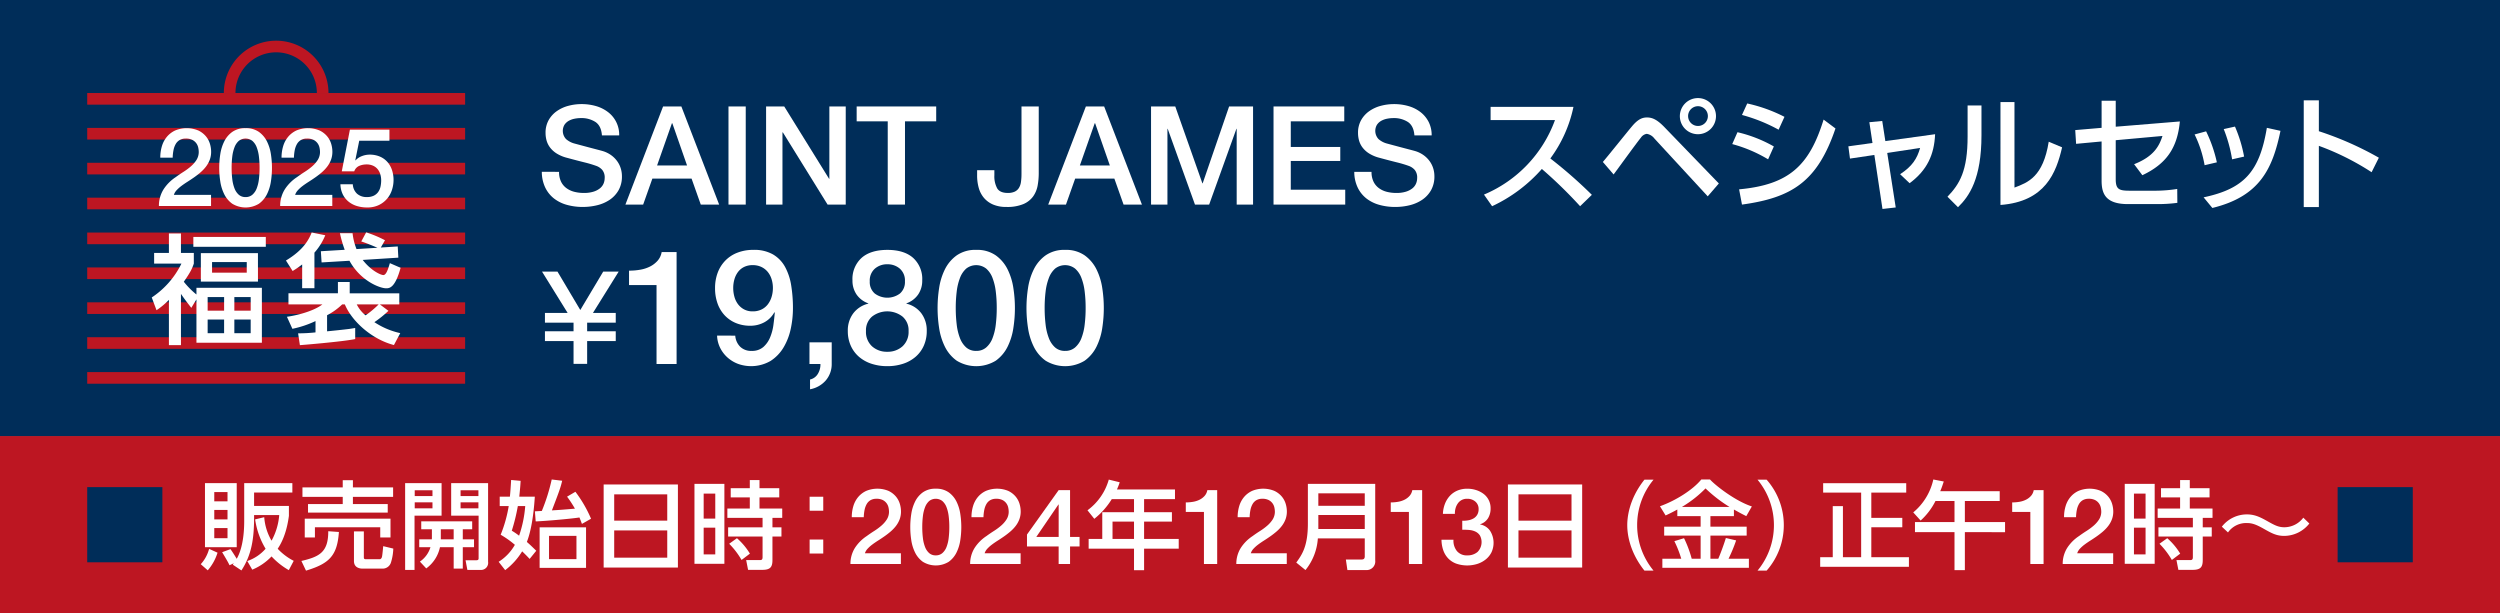 <svg xmlns="http://www.w3.org/2000/svg" viewBox="0 0 860 211">
  <rect x="0" y="0" width="860" height="211" fill="#808080" stroke="none"/>
  <g id="a7c0ed02-af31-411b-89a5-f78064d327a7" data-name="レイヤー 2">
    <g id="b8f4b88d-9ea4-4f05-83cd-0ffc7855a1f8" data-name="レイヤー 1">
      <g>
        <rect y="150" width="860" height="61" style="fill: #bd1622"/>
        <g>
          <path d="M74.834,190.123a17.021,17.021,0,0,1-3.366,6.072l-2.409-2.112a12.441,12.441,0,0,0,2.871-5.28ZM70.511,166.2H81.434v22.044H70.511Zm3.2,3.069v3.2h4.554v-3.2Zm0,6.138v3.267h4.554v-3.267Zm0,6.237v3.5h4.554v-3.5Zm6.369,12.606c.132-.2.3-.4.362-.5l-1.484.694c-.562-1.155-.759-1.486-2.541-4.488l2.871-1.056c.726,1.023,1.781,2.706,2.145,3.333,2.442-4.257,2.574-10.659,2.574-13.035v-13h16.565v3.234H87.406v4.62h11.98v3.4c-.232,1.65-.957,7.062-3.862,11.319a20.076,20.076,0,0,0,5.512,4.158l-1.683,3.2a24.88,24.88,0,0,1-5.94-4.718,19.378,19.378,0,0,1-6.634,4.554l-1.716-2.97a14.536,14.536,0,0,0,6.3-4.224,26.943,26.943,0,0,1-3.6-10.1l3.134-.759A18.722,18.722,0,0,0,93.413,186a21.936,21.936,0,0,0,2.64-8.811H87.406c.067,8.315-.924,13.761-4.355,19.041Z" style="fill: #fff"/>
          <path d="M116.582,183c-.561,8.216-3.366,10.89-11.319,13.3l-1.584-3.333c6.237-1.451,9.273-3.035,9.24-10.229Zm-12.54-15.345H117.9v-2.475h3.5v2.475h13.828v3.267H121.4v2.475h11.98v2.937H105.956v-2.937H117.9v-2.475H104.042Zm.792,10.758h29.5v6.467h-3.531v-3.5H108.332v3.5h-3.5Zm30.459,10.3a17.736,17.736,0,0,1-.858,4.95,2.987,2.987,0,0,1-2.772,1.947h-6.9c-.991,0-3-.3-3-2.607V182.8h3.4v8.778c0,.462.033.792.627.792h4.884c.231,0,.594-.264.725-.825.165-.66.364-3.168.43-3.664Z" style="fill: #fff"/>
          <path d="M139.365,166.2h12.54v11.187H142.6v18.678h-3.235Zm3.3,2.442v2.013h6.106V168.64Zm0,4.158v2.078h6.106V172.8Zm5.874,12.738a3.79,3.79,0,0,0,.033-.594v-2.871h-3.663v-2.739h17.524v2.739H159.2v3.465h3.862v2.706H159.2V195.6h-3.135v-7.359h-4.718a12.086,12.086,0,0,1-4.72,7.293l-2.178-2.343a9.243,9.243,0,0,0,3.63-4.95h-3.86v-2.706Zm7.524,0v-3.465h-4.421v3.465Zm-.858-19.338h12.7v27.06a2.442,2.442,0,0,1-2.474,2.8h-4.654l-.627-3.333h3.7c.56,0,.792-.2.792-.66V177.385h-9.439Zm3.234,2.442v2.013h6.138V168.64Zm0,4.158v2.078h6.138V172.8Z" style="fill: #fff"/>
          <path d="M183.978,170.851c-.165,2.574-.726,10.494-2.739,15.576,1.056.924,1.683,1.518,3.234,3.036l-2.277,2.805c-1.056-1.122-1.584-1.65-2.574-2.607a23.414,23.414,0,0,1-5.841,6.467l-2.244-2.87a16.44,16.44,0,0,0,5.577-5.841,31.7,31.7,0,0,0-4.884-3.465A45.931,45.931,0,0,0,175,174.084h-3.1v-3.233h3.5c.2-1.947.264-3.036.429-5.742l3.267.3c-.1,1.683-.132,2.145-.462,5.445Zm-5.841,3.233a66.4,66.4,0,0,1-2.079,8.482,22.137,22.137,0,0,1,2.508,1.716,40.36,40.36,0,0,0,2.112-10.2Zm19.8-4.917a43.41,43.41,0,0,1,5.379,9.274l-3.135,1.782c-.33-.924-.5-1.353-.858-2.211-3.432.528-12.144,1.254-15.048,1.353l-.264-3.465c.5-.033,1.914-.1,2.376-.132a64.881,64.881,0,0,0,3.4-10.824l3.6.429c-.561,2.409-1.023,3.663-3.531,10.2,2.772-.165,3.267-.2,7.92-.594a39.046,39.046,0,0,0-2.706-4.125Zm3.663,26.169H185.628V181.411H201.6Zm-3.3-10.988h-9.438v7.985H198.3Z" style="fill: #fff"/>
          <path d="M233.2,166.66v28.578H207.655V166.66ZM211.285,179.1h18.249v-9.042H211.285Zm0,3.366v9.372h18.249v-9.372Z" style="fill: #fff"/>
          <path d="M249.189,166.461v27.49H238.894v-27.49Zm-3.135,3.333h-3.992v8.614h3.992Zm0,11.716h-3.992v9.207h3.992Zm19.668,11.154c0,2.475-.792,3.366-3.531,3.366H257.34l-.66-3.366h4.686c.462,0,.957,0,.957-.99v-7.095H250.477v-3.168h11.846v-3.267H250.212v-3.2h7.723v-3.828h-6.568v-3.168h6.568v-2.805h3.332v2.805h6.8v3.168h-6.8v3.828h7.821v3.2h-3.366v3.267h3.1v3.168h-3.1Zm-10.626-.033a27.111,27.111,0,0,0-4.257-5.577l2.673-1.914a22.437,22.437,0,0,1,4.455,5.313Z" style="fill: #fff"/>
          <path d="M283.2,170.884V175.7H278.51v-4.818Zm0,14.718v4.817H278.51V185.6Z" style="fill: #fff"/>
          <path d="M309.909,194.017H292.551a10.328,10.328,0,0,1,1.526-5.511,13.952,13.952,0,0,1,4.071-4.095q1.236-.907,2.581-1.759a20.515,20.515,0,0,0,2.471-1.83,9.841,9.841,0,0,0,1.854-2.121,5.02,5.02,0,0,0,.763-2.629,7.106,7.106,0,0,0-.165-1.468,3.877,3.877,0,0,0-.637-1.45,3.788,3.788,0,0,0-1.313-1.124,4.594,4.594,0,0,0-2.187-.453,3.968,3.968,0,0,0-2.061.49,3.658,3.658,0,0,0-1.313,1.344,6.652,6.652,0,0,0-.73,2.014,14.587,14.587,0,0,0-.273,2.5h-4.125a12.992,12.992,0,0,1,.563-3.9,8.691,8.691,0,0,1,1.69-3.109,7.966,7.966,0,0,1,2.742-2.059,10.058,10.058,0,0,1,7.647.014,7.5,7.5,0,0,1,2.526,1.923,7.063,7.063,0,0,1,1.361,2.523,9.188,9.188,0,0,1,.4,2.595,7.682,7.682,0,0,1-.471,2.757,8.934,8.934,0,0,1-1.27,2.268,12.838,12.838,0,0,1-1.814,1.905q-1.017.871-2.105,1.633t-2.177,1.452q-1.088.69-2.013,1.379a11.8,11.8,0,0,0-1.614,1.434,4.057,4.057,0,0,0-.944,1.578h12.375Z" style="fill: #fff"/>
          <path d="M321.911,168.112a7.371,7.371,0,0,1,4.443,1.252,8.607,8.607,0,0,1,2.685,3.19,14.313,14.313,0,0,1,1.306,4.261,29.566,29.566,0,0,1,0,8.994,14.3,14.3,0,0,1-1.306,4.261,8.618,8.618,0,0,1-2.685,3.191,8.515,8.515,0,0,1-8.886,0,8.588,8.588,0,0,1-2.684-3.191,14.247,14.247,0,0,1-1.306-4.261,29.481,29.481,0,0,1,0-8.994,14.256,14.256,0,0,1,1.306-4.261,8.577,8.577,0,0,1,2.684-3.19A7.371,7.371,0,0,1,321.911,168.112Zm0,22.935a3.341,3.341,0,0,0,2.254-.778,5.278,5.278,0,0,0,1.436-2.1,12.471,12.471,0,0,0,.745-3.093,30.947,30.947,0,0,0,.218-3.764,30.515,30.515,0,0,0-.218-3.746,12.749,12.749,0,0,0-.745-3.094,5.265,5.265,0,0,0-1.436-2.117,3.679,3.679,0,0,0-4.525,0,5.338,5.338,0,0,0-1.418,2.117,12.7,12.7,0,0,0-.745,3.094,30.312,30.312,0,0,0-.219,3.746,30.741,30.741,0,0,0,.219,3.764,12.427,12.427,0,0,0,.745,3.093,5.351,5.351,0,0,0,1.418,2.1A3.32,3.32,0,0,0,321.911,191.047Z" style="fill: #fff"/>
          <path d="M351.087,194.017H333.729a10.328,10.328,0,0,1,1.526-5.511,13.94,13.94,0,0,1,4.071-4.095q1.234-.907,2.58-1.759a20.448,20.448,0,0,0,2.472-1.83,9.808,9.808,0,0,0,1.853-2.121,5.012,5.012,0,0,0,.764-2.629,7.176,7.176,0,0,0-.165-1.468,3.863,3.863,0,0,0-.638-1.45,3.784,3.784,0,0,0-1.312-1.124,4.6,4.6,0,0,0-2.188-.453,3.964,3.964,0,0,0-2.06.49,3.66,3.66,0,0,0-1.314,1.344,6.678,6.678,0,0,0-.729,2.014,14.684,14.684,0,0,0-.274,2.5H334.19a12.991,12.991,0,0,1,.564-3.9,8.69,8.69,0,0,1,1.689-3.109,7.96,7.96,0,0,1,2.743-2.059,10.058,10.058,0,0,1,7.647.014,7.482,7.482,0,0,1,2.525,1.923,7.05,7.05,0,0,1,1.362,2.523,9.224,9.224,0,0,1,.4,2.595,7.66,7.66,0,0,1-.472,2.757,8.9,8.9,0,0,1-1.269,2.268,12.793,12.793,0,0,1-1.815,1.905q-1.016.871-2.1,1.633t-2.177,1.452q-1.088.69-2.013,1.379a11.748,11.748,0,0,0-1.615,1.434,4.054,4.054,0,0,0-.943,1.578h12.375Z" style="fill: #fff"/>
          <path d="M371.372,187.978H368.1v6.039h-3.926v-6.039h-10.89v-4.1l10.89-15.271H368.1v16.1h3.268Zm-14.89-3.268h7.7V173.53h-.073Z" style="fill: #fff"/>
          <path d="M404.194,168.375v3.333H393.568V176.2h9.57v3.234h-9.57V185.4H405.48v3.333H393.568v7.425H390.1v-7.425H374.494V185.4h4.686V176.2H390.1v-4.489h-7.656a26.108,26.108,0,0,1-6.006,6.766l-2.343-2.937a19.736,19.736,0,0,0,7.326-10.56l3.762.924a23.3,23.3,0,0,1-.957,2.474ZM390.1,179.431h-7.392V185.4H390.1Z" style="fill: #fff"/>
          <path d="M407.913,172.831a14.619,14.619,0,0,0,2.541-.218,7.937,7.937,0,0,0,2.233-.729,5.766,5.766,0,0,0,1.708-1.31,4.018,4.018,0,0,0,.927-1.967h3.389v25.41h-4.555V176.1h-6.243Z" style="fill: #fff"/>
          <path d="M442.648,194.017H425.291a10.31,10.31,0,0,1,1.526-5.511,13.952,13.952,0,0,1,4.071-4.095q1.236-.907,2.581-1.759a20.594,20.594,0,0,0,2.471-1.83,9.868,9.868,0,0,0,1.854-2.121,5.039,5.039,0,0,0,.763-2.629,7.171,7.171,0,0,0-.164-1.468,3.9,3.9,0,0,0-.638-1.45,3.782,3.782,0,0,0-1.314-1.124,4.591,4.591,0,0,0-2.187-.453,3.97,3.97,0,0,0-2.061.49,3.663,3.663,0,0,0-1.312,1.344,6.678,6.678,0,0,0-.73,2.014,14.488,14.488,0,0,0-.273,2.5h-4.125a12.992,12.992,0,0,1,.562-3.9,8.707,8.707,0,0,1,1.69-3.109,7.97,7.97,0,0,1,2.743-2.059,10.058,10.058,0,0,1,7.647.014,7.472,7.472,0,0,1,2.525,1.923,7.034,7.034,0,0,1,1.362,2.523,9.224,9.224,0,0,1,.4,2.595,7.682,7.682,0,0,1-.472,2.757,8.844,8.844,0,0,1-1.27,2.268,12.736,12.736,0,0,1-1.814,1.905q-1.017.871-2.1,1.633t-2.175,1.452q-1.09.69-2.015,1.379a11.916,11.916,0,0,0-1.614,1.434,4.081,4.081,0,0,0-.944,1.578h12.375Z" style="fill: #fff"/>
          <path d="M473.075,192.8a2.959,2.959,0,0,1-3.135,3.3h-6.435l-.528-3.63h5.445c.627,0,1.056-.231,1.056-1.09v-6.17H453.341a19.3,19.3,0,0,1-4.257,10.89l-3.168-2.574c1.98-2.739,3.993-5.577,3.993-13.4V166.461h23.166Zm-19.569-23.1v4.29h15.972V169.7Zm0,7.458v4.818h15.972v-4.818Z" style="fill: #fff"/>
          <path d="M478.421,172.831a14.619,14.619,0,0,0,2.541-.218,7.93,7.93,0,0,0,2.232-.729,5.754,5.754,0,0,0,1.708-1.31,4.011,4.011,0,0,0,.928-1.967h3.389v25.41h-4.555V176.1h-6.243Z" style="fill: #fff"/>
          <path d="M503.013,179.134a9.671,9.671,0,0,0,2.033-.144,5.687,5.687,0,0,0,1.814-.633,3.544,3.544,0,0,0,1.289-1.248,3.652,3.652,0,0,0,.491-1.952,3.3,3.3,0,0,0-1.106-2.6,4.138,4.138,0,0,0-2.844-.976,3.735,3.735,0,0,0-3.206,1.615,5.327,5.327,0,0,0-.779,1.671,6.294,6.294,0,0,0-.217,1.905h-4.125a10.525,10.525,0,0,1,.688-3.431,8.716,8.716,0,0,1,1.683-2.745,7.5,7.5,0,0,1,2.589-1.823,8.593,8.593,0,0,1,3.44-.657,9.959,9.959,0,0,1,2.914.435,8.543,8.543,0,0,1,2.571,1.27,6.112,6.112,0,0,1,2.517,5.08,6.329,6.329,0,0,1-.872,3.355,4.979,4.979,0,0,1-2.722,2.086v.073a5.265,5.265,0,0,1,3.4,2.157,7.724,7.724,0,0,1,.494,7.432,7.382,7.382,0,0,1-1.959,2.428,9.083,9.083,0,0,1-2.866,1.54,11.636,11.636,0,0,1-7.309-.091,7.4,7.4,0,0,1-2.756-1.794,7.737,7.737,0,0,1-1.688-2.791,11.385,11.385,0,0,1-.616-3.625h4.125a5.693,5.693,0,0,0,1.145,3.846,4.381,4.381,0,0,0,3.654,1.534,5.22,5.22,0,0,0,3.471-1.173,4.808,4.808,0,0,0,.815-5.688,3.783,3.783,0,0,0-1.527-1.318,6.2,6.2,0,0,0-2.124-.56,20.047,20.047,0,0,0-2.414-.072Z" style="fill: #fff"/>
          <path d="M544.266,166.66v28.578H518.724V166.66ZM522.354,179.1H540.6v-9.042H522.354Zm0,3.366v9.372H540.6v-9.372Z" style="fill: #fff"/>
          <path d="M565.687,196.293c-5.578-7-5.908-13.562-5.908-15.641s.33-8.646,5.908-15.642h3.134a24.5,24.5,0,0,0,0,31.283Z" style="fill: #fff"/>
          <path d="M577,175.273c-1.717.957-2.9,1.518-4.026,2.046l-1.948-3.168c5.281-1.881,11.253-5.577,14.224-9.207h3c1.451,1.682,8.382,7.293,14.388,9.273l-1.914,3.333c-.924-.462-1.914-.957-4.257-2.277v2.277h-8.085v3.63h12.473v3.069H588.384V192.2h2.706c.527-1.188,1.914-4.785,2.606-7.128l3.532.825a52.936,52.936,0,0,1-2.608,6.3h7v3.134H571.851V192.2h6.5a36.607,36.607,0,0,0-2.376-6.039l3.333-1.023a39.372,39.372,0,0,1,2.639,7.062h3.07v-7.953h-12.54V181.18h12.54v-3.63H577Zm17.951-.891a48.566,48.566,0,0,1-8.25-6.369,39.648,39.648,0,0,1-8.117,6.369Z" style="fill: #fff"/>
          <path d="M604.587,196.293a24.5,24.5,0,0,0,0-31.283h3.135a23.663,23.663,0,0,1,0,31.283Z" style="fill: #fff"/>
          <path d="M627.165,166.231h28.578v3.234H643.731v8.679h10.66v3.233h-10.66v10.3h12.936v3.3H626.143v-3.3h4.323V174.118h3.5v17.556h6.27V169.465H627.165Z" style="fill: #fff"/>
          <path d="M665.814,172.335a23.121,23.121,0,0,1-5.114,6.733l-2.541-2.805a20.386,20.386,0,0,0,6.9-11.319l3.6.693c-.362,1.056-.692,2.145-1.22,3.333h20.46v3.365H675.913V179.6h13.826v3.465H675.913v13.067h-3.564V183.061h-13.6V179.6h13.6v-7.261Z" style="fill: #fff"/>
          <path d="M692.191,172.831a14.6,14.6,0,0,0,2.541-.218,7.922,7.922,0,0,0,2.234-.729,5.749,5.749,0,0,0,1.707-1.31,4.03,4.03,0,0,0,.929-1.967h3.387v25.41h-4.553V176.1h-6.245Z" style="fill: #fff"/>
          <path d="M726.928,194.017H709.569a10.319,10.319,0,0,1,1.527-5.511,13.948,13.948,0,0,1,4.07-4.095q1.236-.907,2.581-1.759a20.448,20.448,0,0,0,2.472-1.83,9.808,9.808,0,0,0,1.853-2.121,5.011,5.011,0,0,0,.763-2.629,7.171,7.171,0,0,0-.164-1.468,3.863,3.863,0,0,0-.638-1.45,3.784,3.784,0,0,0-1.312-1.124,4.6,4.6,0,0,0-2.189-.453,3.966,3.966,0,0,0-2.06.49,3.666,3.666,0,0,0-1.313,1.344,6.678,6.678,0,0,0-.729,2.014,14.485,14.485,0,0,0-.274,2.5h-4.125a12.96,12.96,0,0,1,.564-3.9,8.7,8.7,0,0,1,1.688-3.109,7.97,7.97,0,0,1,2.743-2.059,10.061,10.061,0,0,1,7.648.014A7.468,7.468,0,0,1,725.2,170.8a7.052,7.052,0,0,1,1.363,2.523,9.221,9.221,0,0,1,.4,2.595,7.66,7.66,0,0,1-.472,2.757,8.87,8.87,0,0,1-1.269,2.268,12.743,12.743,0,0,1-1.815,1.905q-1.014.871-2.1,1.633t-2.177,1.452q-1.091.69-2.014,1.379a11.867,11.867,0,0,0-1.615,1.434,4.063,4.063,0,0,0-.942,1.578h12.375Z" style="fill: #fff"/>
          <path d="M741.21,166.461v27.49h-10.3v-27.49Zm-3.135,3.333h-3.993v8.614h3.993Zm0,11.716h-3.993v9.207h3.993Zm19.668,11.154c0,2.475-.792,3.366-3.531,3.366H749.36l-.659-3.366h4.686c.462,0,.957,0,.957-.99v-7.095H742.5v-3.168h11.847v-3.267H742.232v-3.2h7.723v-3.828h-6.567v-3.168h6.567v-2.805h3.333v2.805h6.8v3.168h-6.8v3.828h7.82v3.2h-3.365v3.267h3.1v3.168h-3.1Zm-10.626-.033a27.078,27.078,0,0,0-4.258-5.577l2.674-1.914a22.437,22.437,0,0,1,4.455,5.313Z" style="fill: #fff"/>
          <path d="M794.412,180.091a11.072,11.072,0,0,1-8.613,4.257c-2.738,0-4.356-.924-7.062-2.442-2.9-1.65-4.223-1.98-5.874-1.98a7.646,7.646,0,0,0-6.434,3.234l-2.113-1.98A10.875,10.875,0,0,1,773,176.956c2.871,0,4.95,1.188,7.194,2.442,2.31,1.287,3.6,1.979,5.643,1.979a8.179,8.179,0,0,0,6.5-3.3Z" style="fill: #fff"/>
        </g>
        <rect width="860" height="150" style="fill: #002d59"/>
        <rect x="30" y="128" width="130" height="4" style="fill: #bd1622"/>
        <rect x="30" y="116" width="130" height="4" style="fill: #bd1622"/>
        <rect x="30" y="104" width="130" height="4" style="fill: #bd1622"/>
        <rect x="30" y="92" width="130" height="4" style="fill: #bd1622"/>
        <rect x="30" y="80" width="130" height="4" style="fill: #bd1622"/>
        <rect x="30" y="68" width="130" height="4" style="fill: #bd1622"/>
        <rect x="30" y="56" width="130" height="4" style="fill: #bd1622"/>
        <rect x="30" y="44" width="130" height="4" style="fill: #bd1622"/>
        <rect x="30" y="32" width="130" height="4" style="fill: #bd1622"/>
        <path d="M79,32a16,16,0,0,1,32,0" style="fill: none;stroke: #bd1622;stroke-miterlimit: 10;stroke-width: 4px"/>
        <path d="M55.859,167.57v25.86H30V167.57Z" style="fill: #002d59"/>
        <path d="M830,167.57v25.86H804.141V167.57Z" style="fill: #002d59"/>
        <g>
          <path d="M65.813,105.9c-1.475-1.886-2.3-2.952-3.566-4.8v17.63H58.105v-15.58a24.976,24.976,0,0,1-4.263,3.567l-1.64-4.387A29.484,29.484,0,0,0,62.411,90.685h-9.39V87h5.084V80.312h4.142V87h4.428v3.69c-.574,1.681-1.148,2.952-3.445,6.232a27.564,27.564,0,0,0,4.347,4.387v-2.3H90.086v18.9H67.577V102.985ZM91.438,84.9H66.511V81.5H91.438Zm-2.7,11.972H69.094v-9.8H88.733Zm-11.644,5.33H71.431v4.674h5.658Zm0,7.708H71.431v4.715h5.658Zm7.79-19.762H72.948V93.8H84.879Zm1.353,12.054H80.615v4.674h5.617Zm0,7.708H80.615v4.715h5.617Z" style="fill: #fff"/>
          <path d="M103.944,90.972a32.929,32.929,0,0,1-3.28,2.255l-2.3-3.608c6.15-3.69,7.913-7.3,8.856-9.635l4.673.943a20.847,20.847,0,0,1-3.73,5.986V99.131h-4.223Zm13.776,13.735a21.835,21.835,0,0,1-5.207,3.731v5.535c2.132-.2,5.289-.533,7.626-.82.533-.082,1.6-.246,2.049-.328v3.813c-4.345.9-18.244,2.05-19.023,2.091l-.615-4.059a55.741,55.741,0,0,0,5.986-.328v-3.895a35.036,35.036,0,0,1-7.954,2.665L98.7,108.971c3.033-.41,9.02-1.8,12.218-4.264H99.229v-3.813h17.015V97H120.3v3.9h17.056v3.813h-6.683l2.952,2.214a37.78,37.78,0,0,1-4.838,3.895,26.2,26.2,0,0,0,8.9,3.772l-2.173,4.1c-7.462-1.927-14.391-8-16.892-13.981ZM131,85.15l5.822-.369.205,3.854-12.26.779c2.994,3.854,6.315,5.207,7.094,5.207.984,0,1.6-1.886,2.255-4.1l3.69,1.6c-1.927,7.052-3.9,7.052-5,7.052-2.091,0-8.774-2.5-12.587-9.471l-9.594.574-.246-3.854,8.2-.492a41.373,41.373,0,0,1-1.64-5.7h4.346a21.012,21.012,0,0,0,1.353,5.453l7.215-.451c-2.992-1.271-3.976-1.64-5.575-2.173l1.681-3.116a38.008,38.008,0,0,1,6.477,2.706Zm-8.282,19.557a11.467,11.467,0,0,0,3.034,3.772,32.337,32.337,0,0,0,4.51-3.772Z" style="fill: #fff"/>
        </g>
        <g>
          <path d="M72.6,70.86H54.662a10.662,10.662,0,0,1,1.577-5.694,14.419,14.419,0,0,1,4.207-4.232q1.276-.936,2.666-1.817a21.292,21.292,0,0,0,2.555-1.891,10.155,10.155,0,0,0,1.915-2.192,5.191,5.191,0,0,0,.788-2.717A7.386,7.386,0,0,0,68.2,50.8a4.007,4.007,0,0,0-.659-1.5,3.881,3.881,0,0,0-1.356-1.162,4.753,4.753,0,0,0-2.261-.468,4.087,4.087,0,0,0-2.129.507,3.779,3.779,0,0,0-1.357,1.387,6.906,6.906,0,0,0-.753,2.082,14.9,14.9,0,0,0-.283,2.587H55.14a13.408,13.408,0,0,1,.581-4.031,8.993,8.993,0,0,1,1.746-3.212A8.265,8.265,0,0,1,60.3,44.864a10.4,10.4,0,0,1,7.9.016,7.722,7.722,0,0,1,2.609,1.987,7.28,7.28,0,0,1,1.408,2.607,9.522,9.522,0,0,1,.413,2.68A7.948,7.948,0,0,1,72.146,55a9.2,9.2,0,0,1-1.313,2.344,13.088,13.088,0,0,1-1.875,1.968q-1.05.9-2.174,1.688t-2.249,1.5q-1.125.712-2.081,1.425a12.151,12.151,0,0,0-1.668,1.481,4.215,4.215,0,0,0-.975,1.631H72.6Z" style="fill: #fff"/>
          <path d="M84.486,44.092a7.622,7.622,0,0,1,4.591,1.293,8.9,8.9,0,0,1,2.774,3.3,14.748,14.748,0,0,1,1.349,4.4,30.423,30.423,0,0,1,0,9.294,14.745,14.745,0,0,1-1.349,4.4,8.888,8.888,0,0,1-2.774,3.3,8.8,8.8,0,0,1-9.183,0,8.876,8.876,0,0,1-2.773-3.3,14.717,14.717,0,0,1-1.35-4.4,30.508,30.508,0,0,1,0-9.294,14.72,14.72,0,0,1,1.35-4.4,8.887,8.887,0,0,1,2.773-3.3A7.623,7.623,0,0,1,84.486,44.092Zm0,23.7a3.456,3.456,0,0,0,2.329-.805A5.448,5.448,0,0,0,88.3,64.818a12.879,12.879,0,0,0,.769-3.2,31.731,31.731,0,0,0,.226-3.889,31.3,31.3,0,0,0-.226-3.871,13.17,13.17,0,0,0-.769-3.2,5.44,5.44,0,0,0-1.484-2.187,3.8,3.8,0,0,0-4.677,0,5.531,5.531,0,0,0-1.465,2.187,13.169,13.169,0,0,0-.77,3.2,31.505,31.505,0,0,0-.225,3.871,31.937,31.937,0,0,0,.225,3.889,12.877,12.877,0,0,0,.77,3.2,5.541,5.541,0,0,0,1.465,2.169A3.438,3.438,0,0,0,84.486,67.792Z" style="fill: #fff"/>
          <path d="M114.31,70.86H96.374a10.654,10.654,0,0,1,1.577-5.694,14.4,14.4,0,0,1,4.206-4.232q1.278-.936,2.667-1.817a21.279,21.279,0,0,0,2.554-1.891,10.155,10.155,0,0,0,1.915-2.192,5.192,5.192,0,0,0,.789-2.717,7.386,7.386,0,0,0-.17-1.516,3.993,3.993,0,0,0-.66-1.5,3.872,3.872,0,0,0-1.356-1.162,4.75,4.75,0,0,0-2.261-.468,4.09,4.09,0,0,0-2.129.507,3.784,3.784,0,0,0-1.356,1.387,6.906,6.906,0,0,0-.754,2.082,15.1,15.1,0,0,0-.283,2.587H96.851a13.408,13.408,0,0,1,.582-4.031,8.991,8.991,0,0,1,1.745-3.212,8.265,8.265,0,0,1,2.834-2.129,10.4,10.4,0,0,1,7.9.016,7.717,7.717,0,0,1,2.608,1.987,7.25,7.25,0,0,1,1.408,2.607,9.522,9.522,0,0,1,.413,2.68,7.926,7.926,0,0,1-.487,2.85,9.169,9.169,0,0,1-1.312,2.344,13.188,13.188,0,0,1-1.875,1.968q-1.05.9-2.174,1.688t-2.249,1.5q-1.125.712-2.081,1.425A12.162,12.162,0,0,0,102.5,65.41a4.215,4.215,0,0,0-.975,1.631H114.31Z" style="fill: #fff"/>
          <path d="M120.366,44.6h13.6v3.819h-10.39l-1.35,6.686.074.076a5.469,5.469,0,0,1,2.2-1.482,7.418,7.418,0,0,1,2.65-.507,8.852,8.852,0,0,1,3.494.657,7.194,7.194,0,0,1,2.593,1.836,7.993,7.993,0,0,1,1.6,2.791,10.83,10.83,0,0,1,.545,3.486,11.107,11.107,0,0,1-.507,3.241,8.9,8.9,0,0,1-1.613,3.036,8.632,8.632,0,0,1-2.834,2.248,8.988,8.988,0,0,1-4.128.881,11.934,11.934,0,0,1-3.547-.506,8.417,8.417,0,0,1-2.871-1.516,7.422,7.422,0,0,1-1.971-2.492,8.467,8.467,0,0,1-.806-3.465h4.262a4.717,4.717,0,0,0,1.469,3.261,4.909,4.909,0,0,0,3.389,1.138,5.3,5.3,0,0,0,2.3-.449,4,4,0,0,0,1.525-1.234,4.894,4.894,0,0,0,.829-1.833,9.849,9.849,0,0,0,.245-2.244,7.1,7.1,0,0,0-.3-2.075,5.134,5.134,0,0,0-.905-1.739,4.309,4.309,0,0,0-1.564-1.2,5.264,5.264,0,0,0-2.242-.449,6.439,6.439,0,0,0-2.544.5,3.142,3.142,0,0,0-1.715,1.884h-4.283Z" style="fill: #fff"/>
        </g>
        <g>
          <path d="M192.315,59.112a7.612,7.612,0,0,0,.662,3.325,6,6,0,0,0,1.843,2.256,7.846,7.846,0,0,0,2.719,1.282,13.086,13.086,0,0,0,3.332.4,10.684,10.684,0,0,0,3.31-.45,6.711,6.711,0,0,0,2.221-1.158,4.2,4.2,0,0,0,1.23-1.632,4.89,4.89,0,0,0,.378-1.868,4.039,4.039,0,0,0-.875-2.862,5.007,5.007,0,0,0-1.915-1.3,40.4,40.4,0,0,0-4.187-1.254q-2.388-.591-5.888-1.539a12.6,12.6,0,0,1-3.62-1.491,8.6,8.6,0,0,1-2.293-2.059,7.231,7.231,0,0,1-1.206-2.414,9.672,9.672,0,0,1-.355-2.6,8.8,8.8,0,0,1,1.065-4.426,9.474,9.474,0,0,1,2.818-3.1,12.377,12.377,0,0,1,3.975-1.823,17.456,17.456,0,0,1,4.5-.591,17.741,17.741,0,0,1,4.994.684,12.365,12.365,0,0,1,4.119,2.054A9.745,9.745,0,0,1,213,46.582h-5.934q-.235-3.264-2.219-4.612a8.8,8.8,0,0,0-5.053-1.348,11.042,11.042,0,0,0-2.126.213,6.728,6.728,0,0,0-1.983.71,4.36,4.36,0,0,0-1.488,1.349,4.126,4.126,0,0,0,.522,4.944,7.17,7.17,0,0,0,2.909,1.537q.189.05,1.49.4t2.908.781q1.61.426,3.146.828t2.2.592a9.823,9.823,0,0,1,2.885,1.42,9.094,9.094,0,0,1,2.058,2.059,8.518,8.518,0,0,1,1.23,2.485,9.081,9.081,0,0,1,.4,2.65,9.55,9.55,0,0,1-1.16,4.851,9.852,9.852,0,0,1-3.055,3.29,13.325,13.325,0,0,1-4.309,1.87,20.711,20.711,0,0,1-4.926.591,20.249,20.249,0,0,1-5.446-.711A12.737,12.737,0,0,1,190.6,68.3a10.661,10.661,0,0,1-3.031-3.766,12.551,12.551,0,0,1-1.184-5.426Z" style="fill: #fff"/>
          <path d="M228.1,36.623h6.289l13,33.755h-6.321l-3.17-8.944H224.415l-3.17,8.944h-6.106Zm-2.065,20.3h10.311L231.281,42.4h-.141Z" style="fill: #fff"/>
          <path d="M250.6,36.623h5.933V70.378H250.6Z" style="fill: #fff"/>
          <path d="M263.535,36.623h6.243L285.2,61.5h.1V36.623h5.633V70.378h-6.243L269.31,45.545h-.142V70.378h-5.633Z" style="fill: #fff"/>
          <path d="M294.691,36.623h27.361V41.74H311.315V70.378h-5.934V41.74h-10.69Z" style="fill: #fff"/>
          <path d="M357.329,59.513a23.946,23.946,0,0,1-.379,4.3,9.348,9.348,0,0,1-1.538,3.736,7.975,7.975,0,0,1-3.359,2.649,14.4,14.4,0,0,1-5.844.993,11.425,11.425,0,0,1-4.59-.829,8.5,8.5,0,0,1-3.123-2.273,9.029,9.029,0,0,1-1.8-3.432,15.629,15.629,0,0,1-.568-4.309v-1.8h5.934v1.755a8.659,8.659,0,0,0,.966,4.482q.966,1.588,3.653,1.589a5.582,5.582,0,0,0,2.333-.425,3.44,3.44,0,0,0,1.46-1.254,5.131,5.131,0,0,0,.73-2.058,18.509,18.509,0,0,0,.19-2.792V36.623h5.933Z" style="fill: #fff"/>
          <path d="M373.54,36.623h6.289l13,33.755h-6.32l-3.17-8.944H369.859l-3.17,8.944h-6.106Zm-2.064,20.3h10.31L376.726,42.4h-.142Z" style="fill: #fff"/>
          <path d="M395.959,36.623h8.334l9.328,26.44h.1l9.093-26.44h8.238V70.378h-5.633V44.316h-.095l-9.377,26.062h-4.878l-9.376-26.062h-.095V70.378h-5.634Z" style="fill: #fff"/>
          <path d="M438.094,36.623h24.334V41.74h-18.4v8.815h17.028v4.816H444.028v9.89H462.76v5.117H438.094Z" style="fill: #fff"/>
          <path d="M471.806,59.112a7.612,7.612,0,0,0,.661,3.325,5.991,5.991,0,0,0,1.844,2.256,7.841,7.841,0,0,0,2.718,1.282,13.092,13.092,0,0,0,3.332.4,10.684,10.684,0,0,0,3.31-.45,6.726,6.726,0,0,0,2.222-1.158,4.2,4.2,0,0,0,1.229-1.632,4.89,4.89,0,0,0,.378-1.868,4.039,4.039,0,0,0-.875-2.862,5.007,5.007,0,0,0-1.915-1.3,40.4,40.4,0,0,0-4.187-1.254q-2.387-.591-5.888-1.539a12.609,12.609,0,0,1-3.619-1.491,8.583,8.583,0,0,1-2.293-2.059,7.193,7.193,0,0,1-1.206-2.414,9.633,9.633,0,0,1-.356-2.6,8.8,8.8,0,0,1,1.066-4.426,9.471,9.471,0,0,1,2.817-3.1A12.372,12.372,0,0,1,475.02,36.4a17.445,17.445,0,0,1,4.5-.591,17.751,17.751,0,0,1,4.994.684,12.369,12.369,0,0,1,4.118,2.054,10.083,10.083,0,0,1,2.817,3.379,9.979,9.979,0,0,1,1.041,4.659h-5.933q-.237-3.264-2.22-4.612a8.8,8.8,0,0,0-5.053-1.348,11.042,11.042,0,0,0-2.126.213,6.748,6.748,0,0,0-1.983.71,4.348,4.348,0,0,0-1.487,1.349,4.128,4.128,0,0,0,.521,4.944,7.17,7.17,0,0,0,2.909,1.537q.189.05,1.49.4t2.909.781q1.608.426,3.145.828t2.2.592a9.823,9.823,0,0,1,2.885,1.42,9.119,9.119,0,0,1,2.059,2.059,8.515,8.515,0,0,1,1.229,2.485,9.083,9.083,0,0,1,.4,2.65,9.55,9.55,0,0,1-1.161,4.851,9.852,9.852,0,0,1-3.055,3.29,13.315,13.315,0,0,1-4.309,1.87,20.711,20.711,0,0,1-4.926.591,20.255,20.255,0,0,1-5.446-.711,12.746,12.746,0,0,1-4.452-2.18,10.647,10.647,0,0,1-3.03-3.766,12.537,12.537,0,0,1-1.185-5.426Z" style="fill: #fff"/>
          <path d="M541.275,36.752a45.571,45.571,0,0,1-7.955,17.759A156.192,156.192,0,0,1,547.6,67.024l-4.042,3.913A154.988,154.988,0,0,0,530.4,58.123a52.192,52.192,0,0,1-17.114,12.814l-2.8-4A44.172,44.172,0,0,0,534.912,41.31H512.767V36.752Z" style="fill: #fff"/>
          <path d="M551.381,55.715c1.634-1.892,8.557-10.535,10.018-12.255,2.022-2.408,3.483-3.053,5.161-3.053,1.935,0,3.611.817,6.191,3.526l18.533,19.178-3.826,4.429L569.1,47.631a4.116,4.116,0,0,0-2.623-1.591,3.005,3.005,0,0,0-2.022,1.333c-1.59,1.935-8.041,10.879-9.373,12.642ZM590.3,39.934a6.214,6.214,0,1,1-6.192-6.192A6.194,6.194,0,0,1,590.3,39.934Zm-9.59,0a3.4,3.4,0,1,0,3.4-3.4A3.405,3.405,0,0,0,580.706,39.934Z" style="fill: #fff"/>
          <path d="M608.227,54.812a47.815,47.815,0,0,0-12.341-5.246l1.805-4.085a46.433,46.433,0,0,1,12.514,4.9Zm-9.976,10.32c17.2-1.591,24.166-8.17,29.067-23.994l4.086,3.053c-6.235,18.361-15.05,23.822-32.164,26.187Zm13.588-20.511a56.45,56.45,0,0,0-12.6-5.074l1.806-3.956a52.523,52.523,0,0,1,12.813,4.6Z" style="fill: #fff"/>
          <path d="M652.13,71.367l-4.558.516-2.795-18.576-8.385,1.247-.559-4.214,8.3-1.161-1.075-7.138,4.429-.43,1.075,6.923,17.114-2.365c-.3,7.1-2.795,12.427-8.772,16.856l-3.268-3.1c4.171-2.709,5.848-5.375,6.88-9.03l-11.309,1.72Z" style="fill: #fff"/>
          <path d="M681.628,46.513c0,14.964-4.214,21.027-8.084,24.768l-3.612-3.612c4.214-4.386,6.922-8.9,6.922-20.726V36.279h4.774ZM692.979,64.53c4.688-1.763,9.848-3.7,11.783-15.781l4.6,1.935c-2.021,8.729-5.762,18.662-21.2,19.823V35.118h4.815Z" style="fill: #fff"/>
          <path d="M714.179,49.479l-.3-4.729,9.073-.774V34.645h4.86v8.944l22.058-1.806c-.859,9.159-4.686,14.62-12.9,18.49l-2.838-3.784c6.88-2.709,8.642-6.321,9.761-9.718L727.81,48.233V61.649c0,3.483,1.161,3.955,4.772,3.955h9.03a49.315,49.315,0,0,0,7.354-.6l.043,4.773a51.087,51.087,0,0,1-7.139.43h-9.89c-8.084,0-9.03-4.042-9.03-8.17V48.663Z" style="fill: #fff"/>
          <path d="M758.384,56.833a39.22,39.22,0,0,0-3.441-10.578L758.9,45.18a47.239,47.239,0,0,1,3.7,10.664Zm-.345,11.051c13.933-2.967,19.222-8.772,21.759-23.908l4.686,1.032c-2.709,12.986-7.051,22.532-23.434,26.531Zm9.805-13.072a48.99,48.99,0,0,0-2.881-10.406l3.87-.86a47.582,47.582,0,0,1,3.139,10.32Z" style="fill: #fff"/>
          <path d="M815.832,59.241a88.953,88.953,0,0,0-18.146-9.073v21.07h-5.2V34.516h5.2V45.137a111.065,111.065,0,0,1,20.64,9.116Z" style="fill: #fff"/>
        </g>
        <g>
          <path d="M203.978,107.64h7.84V111h-9.84v2.959h9.84v3.361h-9.84v7.84H197.3v-7.84h-9.84v-3.361h9.84V111h-9.84v-3.36h7.8l-8.8-14.2h5.32l7.84,13.2,7.88-13.2h5.32Z" style="fill: #fff"/>
          <path d="M216.388,93.109a22,22,0,0,0,3.849-.33,11.93,11.93,0,0,0,3.383-1.1,8.7,8.7,0,0,0,2.588-1.986,6.072,6.072,0,0,0,1.406-2.98h5.134v38.5h-6.9V98.06h-9.46Z" style="fill: #fff"/>
          <path d="M252.929,115.459a5.941,5.941,0,0,0,1.678,3.8,5.34,5.34,0,0,0,3.938,1.449,5.879,5.879,0,0,0,4.047-1.342,8.987,8.987,0,0,0,2.34-3.346,17.176,17.176,0,0,0,1.129-4.277q.3-2.275.467-4.2l-.153-.109a8.549,8.549,0,0,1-3.454,3.438,10,10,0,0,1-4.825,1.183,12.677,12.677,0,0,1-4.963-.934,11.124,11.124,0,0,1-3.81-2.61,11.667,11.667,0,0,1-2.468-4.067,15.483,15.483,0,0,1-.876-5.357,14.955,14.955,0,0,1,.877-5.192,11.953,11.953,0,0,1,2.582-4.176,11.65,11.65,0,0,1,4.174-2.775,14.955,14.955,0,0,1,5.6-.99,12.956,12.956,0,0,1,6.7,1.567,11.24,11.24,0,0,1,4.147,4.285,19.715,19.715,0,0,1,2.115,6.4,48.643,48.643,0,0,1,.6,7.858,33.779,33.779,0,0,1-.742,6.978,21,21,0,0,1-2.445,6.4,14.079,14.079,0,0,1-4.479,4.7,13.338,13.338,0,0,1-11.18,1.044,11.662,11.662,0,0,1-3.6-2.144,11.079,11.079,0,0,1-2.555-3.3,10.314,10.314,0,0,1-1.1-4.289Zm5.988-24.25a6.532,6.532,0,0,0-2.961.631,5.8,5.8,0,0,0-2.083,1.727,7.7,7.7,0,0,0-1.233,2.522,10.6,10.6,0,0,0-.411,2.961,11.085,11.085,0,0,0,.411,3.043,7.652,7.652,0,0,0,1.233,2.549,6.333,6.333,0,0,0,2.083,1.782,6.1,6.1,0,0,0,2.961.685,6.779,6.779,0,0,0,3.069-.657,6.08,6.08,0,0,0,2.165-1.783,8.091,8.091,0,0,0,1.288-2.576,10.483,10.483,0,0,0,.439-3.043,10.031,10.031,0,0,0-.439-2.961,7.491,7.491,0,0,0-1.288-2.494,6.35,6.35,0,0,0-2.165-1.728A6.793,6.793,0,0,0,258.917,91.209Z" style="fill: #fff"/>
          <path d="M278.458,117.759h7.65v7.45a8.564,8.564,0,0,1-2.1,5.727,9.357,9.357,0,0,1-5.353,2.974v-3.359a4.142,4.142,0,0,0,2.723-2.01,6.154,6.154,0,0,0,.852-3.332h-3.775Z" style="fill: #fff"/>
          <path d="M305.224,125.959a17.144,17.144,0,0,1-5.413-.825,12.491,12.491,0,0,1-4.316-2.392,10.906,10.906,0,0,1-2.83-3.823,12.151,12.151,0,0,1-1.017-5.06,9.72,9.72,0,0,1,1.9-6.1,9.083,9.083,0,0,1,5.144-3.3v-.11a8.2,8.2,0,0,1-4.043-3.046,8.423,8.423,0,0,1-1.4-4.858,9.8,9.8,0,0,1,3.11-7.71q3.111-2.77,8.89-2.772t8.891,2.772a9.8,9.8,0,0,1,3.109,7.711,8.423,8.423,0,0,1-1.4,4.858,8.193,8.193,0,0,1-4.042,3.045v.111a8.971,8.971,0,0,1,5.12,3.3,9.821,9.821,0,0,1,1.875,6.105,12.173,12.173,0,0,1-1.018,5.06,10.89,10.89,0,0,1-2.83,3.822,12.491,12.491,0,0,1-4.314,2.392A17.153,17.153,0,0,1,305.224,125.959Zm0-4.95a7.566,7.566,0,0,0,5.231-1.867,6.7,6.7,0,0,0,2.094-5.275,6.18,6.18,0,0,0-2.094-4.971,8.553,8.553,0,0,0-10.464,0,6.182,6.182,0,0,0-2.093,4.971,6.7,6.7,0,0,0,2.093,5.275A7.571,7.571,0,0,0,305.224,121.009Zm.024-30.1a6.371,6.371,0,0,0-4.289,1.506,5.411,5.411,0,0,0-1.761,4.353,5.2,5.2,0,0,0,1.705,4.189,7.227,7.227,0,0,0,8.69,0,5.2,5.2,0,0,0,1.706-4.189,5.411,5.411,0,0,0-1.761-4.353A6.372,6.372,0,0,0,305.248,90.91Z" style="fill: #fff"/>
          <path d="M335.828,85.959a11.181,11.181,0,0,1,6.733,1.9,13.052,13.052,0,0,1,4.067,4.836,21.568,21.568,0,0,1,1.977,6.455,44.56,44.56,0,0,1,0,13.627,21.574,21.574,0,0,1-1.977,6.456,13.048,13.048,0,0,1-4.067,4.835,12.907,12.907,0,0,1-13.465,0,13.03,13.03,0,0,1-4.067-4.835,21.576,21.576,0,0,1-1.978-6.456,44.644,44.644,0,0,1,0-13.627,21.569,21.569,0,0,1,1.978-6.455,13.033,13.033,0,0,1,4.067-4.836A11.176,11.176,0,0,1,335.828,85.959Zm0,34.75a5.069,5.069,0,0,0,3.415-1.178,7.979,7.979,0,0,0,2.176-3.181,18.9,18.9,0,0,0,1.129-4.688,46.621,46.621,0,0,0,.331-5.7,45.937,45.937,0,0,0-.331-5.674,19.328,19.328,0,0,0-1.129-4.689,7.962,7.962,0,0,0-2.176-3.208,5.573,5.573,0,0,0-6.856,0,8.1,8.1,0,0,0-2.149,3.208,19.282,19.282,0,0,0-1.129,4.689,46.133,46.133,0,0,0-.331,5.674,46.821,46.821,0,0,0,.331,5.7,18.859,18.859,0,0,0,1.129,4.688,8.12,8.12,0,0,0,2.149,3.181A5.042,5.042,0,0,0,335.828,120.709Z" style="fill: #fff"/>
          <path d="M366.408,85.959a11.181,11.181,0,0,1,6.733,1.9,13.052,13.052,0,0,1,4.067,4.836,21.6,21.6,0,0,1,1.978,6.455,44.644,44.644,0,0,1,0,13.627,21.6,21.6,0,0,1-1.978,6.456,13.048,13.048,0,0,1-4.067,4.835,12.907,12.907,0,0,1-13.465,0,13.039,13.039,0,0,1-4.067-4.835,21.6,21.6,0,0,1-1.978-6.456,44.644,44.644,0,0,1,0-13.627,21.6,21.6,0,0,1,1.978-6.455,13.042,13.042,0,0,1,4.067-4.836A11.176,11.176,0,0,1,366.408,85.959Zm0,34.75a5.069,5.069,0,0,0,3.415-1.178A7.979,7.979,0,0,0,372,116.35a18.9,18.9,0,0,0,1.129-4.688,46.621,46.621,0,0,0,.331-5.7,45.937,45.937,0,0,0-.331-5.674A19.328,19.328,0,0,0,372,95.6a7.962,7.962,0,0,0-2.176-3.208,5.573,5.573,0,0,0-6.856,0,8.1,8.1,0,0,0-2.149,3.208,19.282,19.282,0,0,0-1.129,4.689,46.133,46.133,0,0,0-.331,5.674,46.821,46.821,0,0,0,.331,5.7,18.859,18.859,0,0,0,1.129,4.688,8.12,8.12,0,0,0,2.149,3.181A5.042,5.042,0,0,0,366.408,120.709Z" style="fill: #fff"/>
        </g>
      </g>
    </g>
  </g>
</svg>
